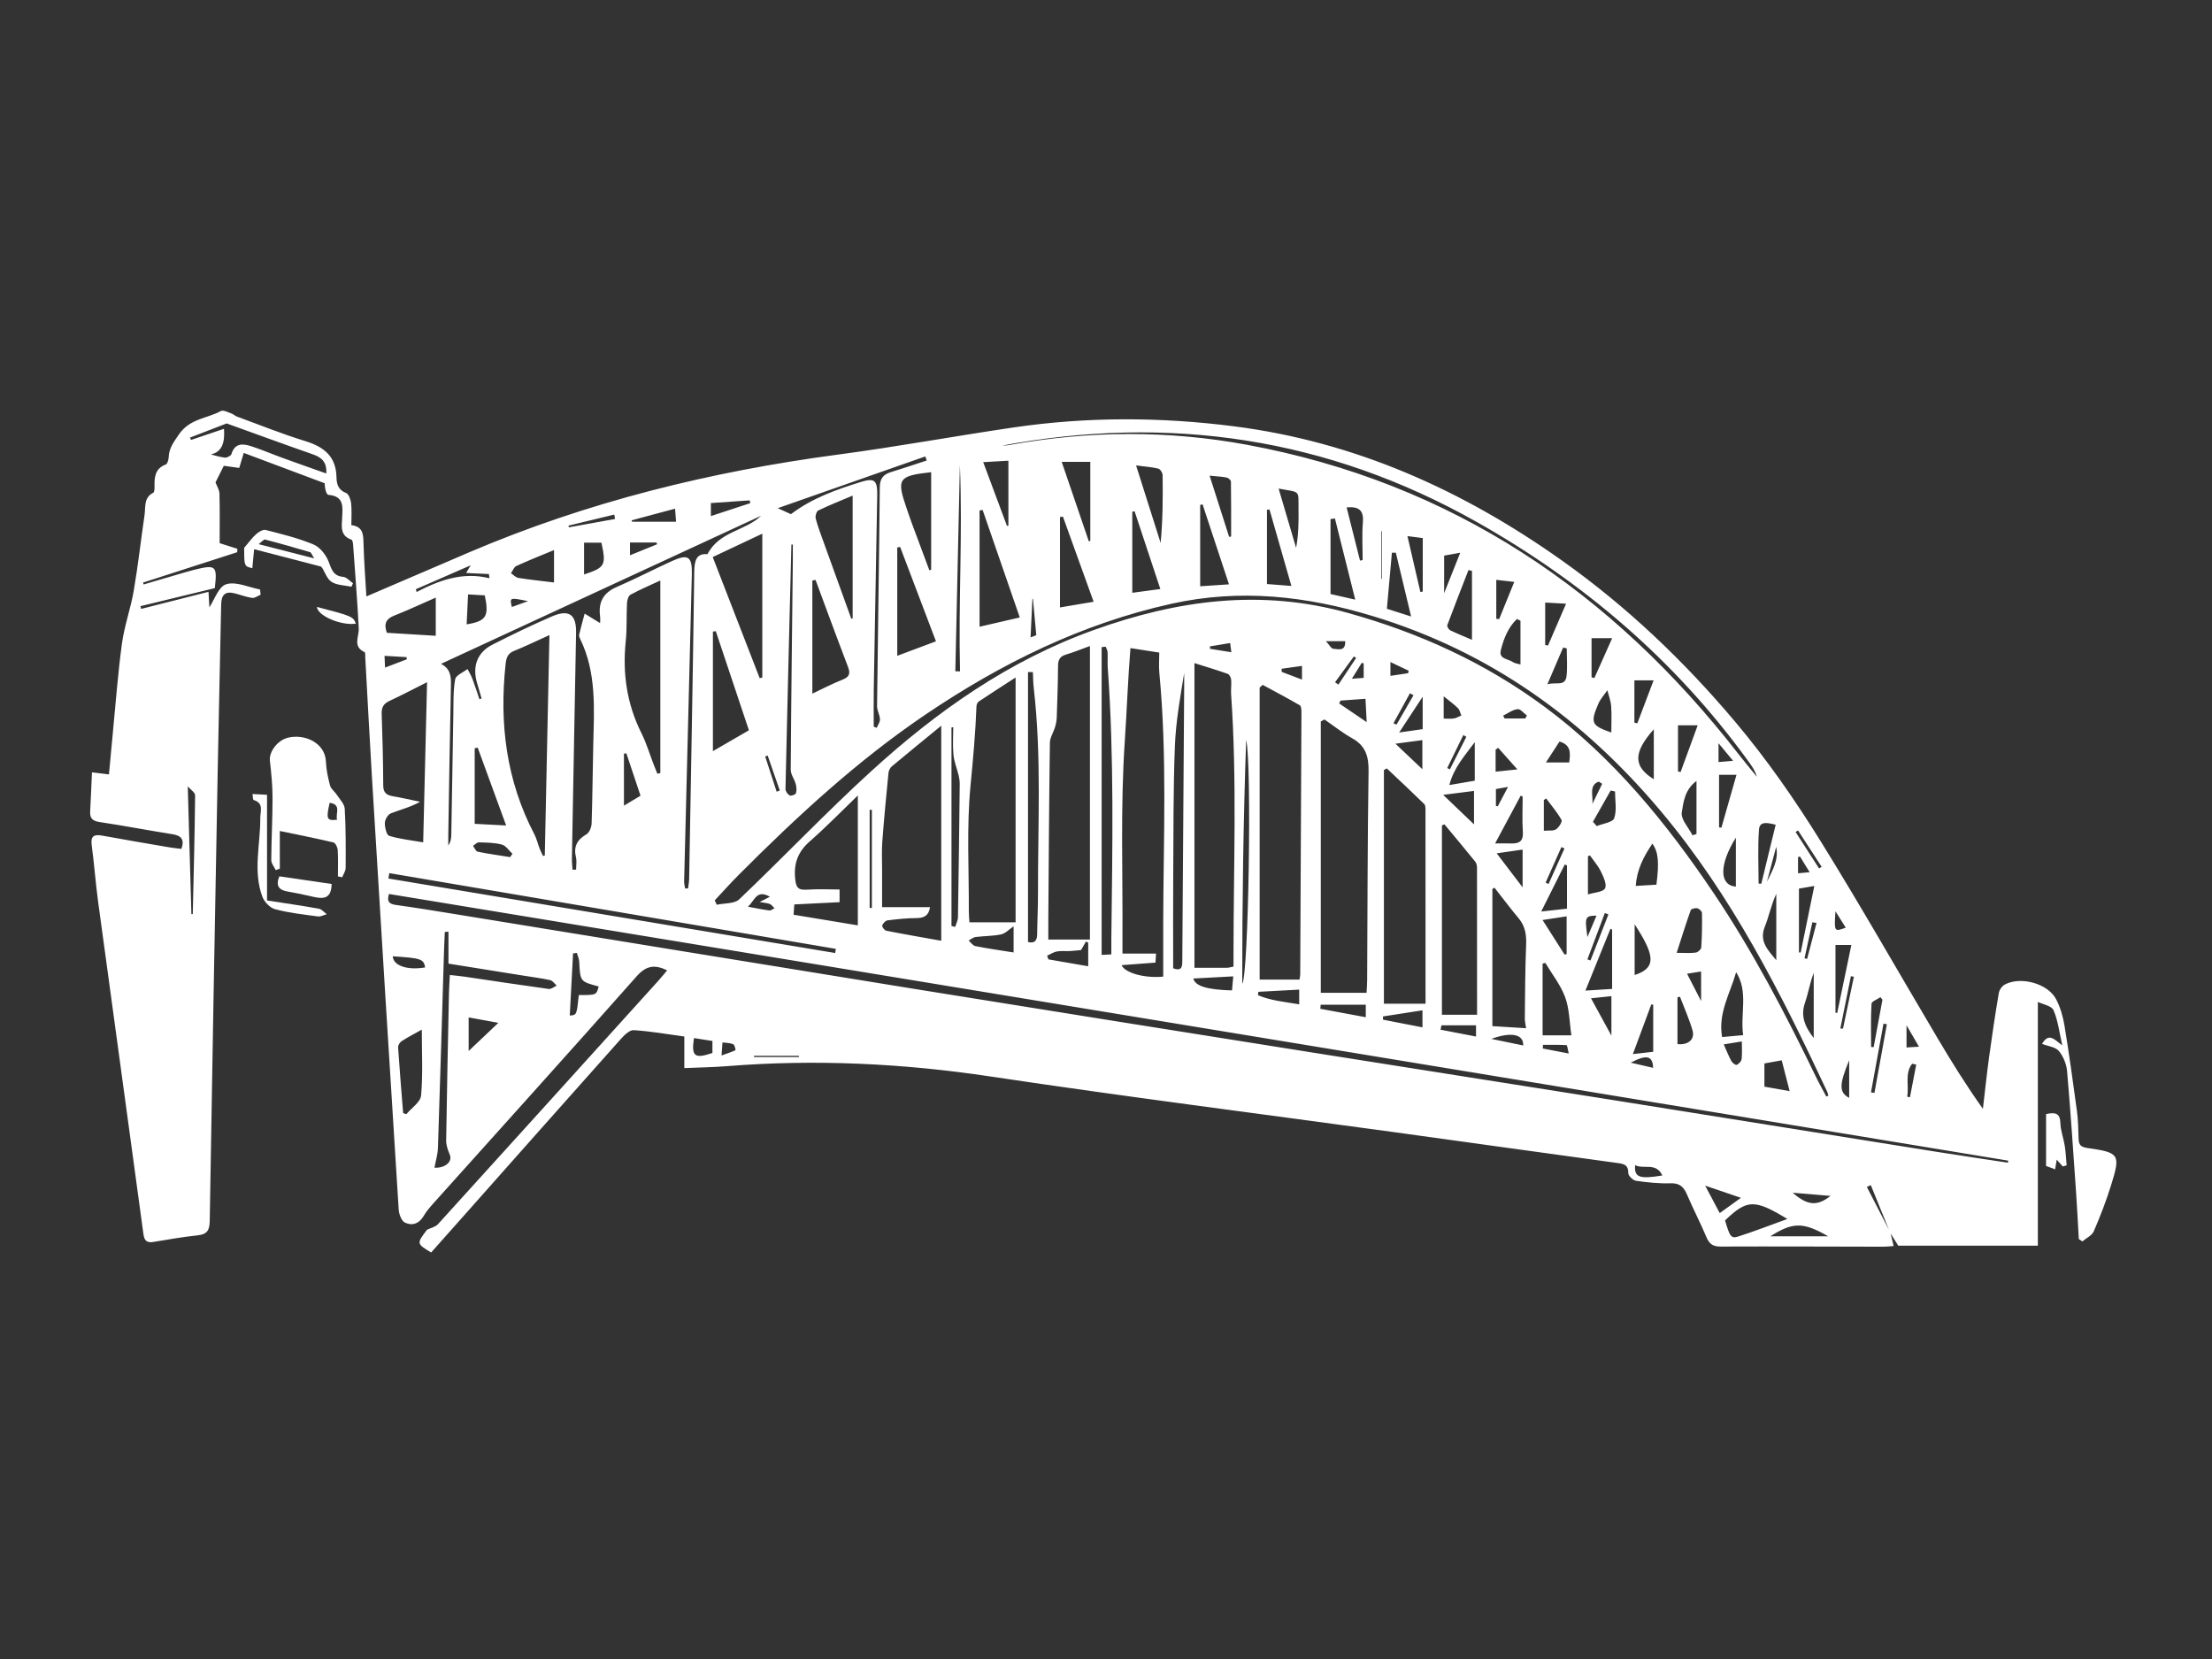 <?xml version="1.0" encoding="UTF-8" standalone="no"?>
<!-- Created with Inkscape (http://www.inkscape.org/) -->

<svg
   version="1.1"
   id="svg1"
   width="5333.333"
   height="4000"
   viewBox="0 0 5333.333 4000"
   sodipodi:docname="vecteezy_sydney-harbour-bridge-sydney-australia-illustration_51018412.eps"
   xmlns:inkscape="http://www.inkscape.org/namespaces/inkscape"
   xmlns:sodipodi="http://sodipodi.sourceforge.net/DTD/sodipodi-0.dtd"
   xmlns="http://www.w3.org/2000/svg"
   xmlns:svg="http://www.w3.org/2000/svg">
  <rect x="0" y="0" width="5333.333" height="4000" fill="#333333" stroke="none"/>
  <defs
     id="defs1" />
  <sodipodi:namedview
     id="namedview1"
     pagecolor="#ffffff"
     bordercolor="#000000"
     borderopacity="0.25"
     inkscape:showpageshadow="2"
     inkscape:pageopacity="0.0"
     inkscape:pagecheckerboard="0"
     inkscape:deskcolor="#d1d1d1">
    <inkscape:page
       x="0"
       y="0"
       inkscape:label="1"
       id="page1"
       width="5333.333"
       height="4000"
       margin="0"
       bleed="0" />
  </sodipodi:namedview>
  <g
     id="g1"
     inkscape:groupmode="layer"
     inkscape:label="1">
    <g
       id="group-R5">
      <path
         id="path3"
         d="m 36400.4,8997.1 c -434.2,66.3 -868.8,130 -1302.5,199.2 -1912.3,305.1 -3824.2,613.2 -5736.7,917.5 -1833.3,291.6 -3667.3,578.1 -5500.6,869.8 -2419.5,384.9 -4839.2,769.2 -7257.8,1160 -2778.5,448.9 -5555.9,904.8 -8333.89,1357 -366.4,59.7 -732.84,119.6 -1100.49,170.6 -133.19,18.5 -152.25,81.6 -116.31,197.6 9787.59,-1612 19570.59,-3223.2 29353.69,-4834.4 -1.8,-12.4 -3.6,-24.8 -5.4,-37.3 z m -2557.3,-439.3 c 23.9,11 47.8,22.1 71.7,33.1 110,-270.4 220,-540.7 330,-811.1 -133.9,259.3 -267.8,518.7 -401.7,778 z m -1344.5,-105.1 c 250.8,-21 449.2,-37.7 685.9,-57.5 -241.3,-190.7 -417,-176.8 -685.9,57.5 z m -405.2,-789.8 c 409.6,260.4 595.9,260 1049.4,0 -359.4,0 -691.6,0 -1049.4,0 z m -578.5,-2.8 c -133.5,-42.5 -154.7,-6.6 -242.4,290.8 399.6,383 532.5,388.7 1129.6,26.1 -310.7,-112.4 -595.9,-224 -887.2,-316.9 z m -338.8,423.6 c -84.9,159.9 -158.6,298.8 -263.9,497.2 239,-81.2 419.6,-142.6 648.5,-220.4 -155.8,-112.1 -262.7,-189 -384.6,-276.8 z M 29642.3,8953 c 156,-81.7 379.3,57.4 493.5,-187 -412.4,-69.6 -513.5,-35.4 -493.5,187 z m -15972.4,1959.3 c -0.9,7.6 -1.7,15.3 -2.5,22.9 271.5,0 543,0 814.5,0 0.8,-7.6 1.6,-15.3 2.4,-22.9 -271.5,0 -543,0 -814.4,0 z m -335.9,124.3 c -70.8,-32.8 -145.4,-57.2 -253.8,-95.7 8.1,110.7 11.8,161.8 17.4,237.3 73.5,-10.8 140.5,-9.2 195.9,-33.8 25.8,-11.4 44.3,-106.1 40.5,-107.8 z m -418.8,-50.2 c -323.5,-109.8 -384.9,-64 -334.6,270.1 112.1,-17.6 224.2,-35.2 334.6,-52.5 0,-89.1 0,-154.7 0,-217.6 z m -2422.3,1049.8 c -38.2,-363 -38.2,-363 -163.8,-371 20,376.9 39.8,751.5 59.6,1126 23,2.9 45.9,5.8 68.9,8.7 15,-53.3 40.5,-106 43.1,-159.8 17.5,-358.6 15.9,-358.7 352.7,-448 -41.7,-156.3 -41.7,-156.3 -360.5,-155.9 z m -544.91,110.5 c -507.96,69.7 -1014.79,147.6 -1522.07,222.3 -79.05,11.6 -158.84,18.2 -271.11,30.9 -6.2,-126.5 -13.55,-226.5 -15.63,-326.6 -18.51,-891 -38.04,-1781.9 -50.83,-2672.9 -1.23,-86 31.56,-176.5 65.46,-257.9 53.83,-129.1 -88.2,-247.1 -277.74,-235.6 21.76,119 59.09,238.1 63.12,358.2 40.39,1207.8 75.23,2415.7 111.96,3623.6 2.96,97.4 8.38,194.6 12.64,292 22.05,1.3 44.1,2.7 66.15,4.1 0,-187.1 0,-374.2 0,-578.6 471.23,-75.5 908.48,-145.6 1345.72,-215.7 166.57,-26.7 334.38,-47.7 498.89,-83.8 44.25,-9.7 78.55,-65 117.45,-99.3 -48.2,-21.5 -99.61,-66.8 -144.01,-60.7 z M 8496,11022.4 c 0,234.1 0,411.6 0,608.7 176.68,-32.3 336.5,-61.5 538.36,-98.3 -188.79,-179 -345.82,-327.8 -538.36,-510.4 z M 7119.89,12739 c 514.25,-32.9 561.05,-49.4 587.65,-201.6 -316.94,-55 -577.42,28.2 -587.65,201.6 z m 513.78,-2523.8 c -10.8,-120.1 -174.6,-226.5 -268.35,-339.1 -19.06,7.2 -38.1,14.4 -57.16,21.5 -31.48,396.9 -64.9,793.6 -91.18,1190.8 -2.44,36.8 31.23,91.3 64.21,112.4 117.01,74.9 240.99,138.9 365.4,208.7 0,-416.9 21.78,-808.1 -12.92,-1194.3 z m -514.32,5426 c -115.74,19.9 -171.41,66.8 -171.96,196.5 -1.82,431.8 -12.48,863.6 -27.94,1295.1 -4.21,117.7 32.87,185.7 140.29,235.4 212.67,98.3 419.99,208.2 682.47,339.9 -24.2,-997.2 -47.04,-1938.1 -70.46,-2903.3 -223.91,39.1 -426.01,59.3 -616.24,118 -48.1,14.9 -80.27,152.8 -78.79,233.4 1.12,60.5 54.81,152.6 107.74,173.6 172.03,68.3 354.47,110.4 531.36,210.5 -165.4,34.1 -330.1,72.4 -496.47,100.9 z m 251.01,2521.3 c 1.8,-12.9 3.59,-25.8 5.39,-38.8 -124.59,-47.6 -249.18,-95.3 -395.22,-151.2 -3.56,79.3 -6.04,134.8 -9.57,213.4 144.24,-8.4 271.83,-15.9 399.4,-23.4 z m -225.02,752.2 c 248,97.6 489.73,211.2 754.51,327 0,-249.9 0,-456.7 0,-692.3 -307.61,18.8 -598.51,36.6 -886.62,54.3 -56.92,160.7 -18.37,251.7 132.11,311 z m 1386.83,911.9 c -37.07,-62.6 -53.26,-89.9 -82,-138.4 146.34,-7 279.98,-13.3 413.61,-19.7 2.83,-25.2 5.64,-50.5 8.46,-75.7 -481.08,119.1 -906.35,-35 -1319.27,-249.5 -4.59,16.8 -9.19,33.6 -13.79,50.4 318.01,138.6 636.01,277.3 992.99,432.9 z m 1040.26,-649.3 c -97.48,-35.3 -194.97,-70.5 -293.43,-106.1 -41.17,174 -41.17,174 293.43,106.1 z M 9359,19813.8 c 218.06,100.3 441.66,188.4 684.5,289.7 0,-203 0,-379.3 0,-587.7 -235.38,29 -441.75,50.1 -646.24,82.9 -47.94,7.7 -89.48,55.2 -133.97,84.4 31.35,44.8 52.84,111 95.71,130.7 z m 1777.2,932.8 c 4.4,-26.5 8.8,-53.1 13.1,-79.6 -278.5,-50.5 -557.1,-101 -835.6,-151.5 -3,10.4 -5.9,20.7 -8.8,31 277.1,66.7 554.2,133.4 831.3,200.1 z m 284.4,-506.5 c 161.4,0 320.8,0 480.3,0 4.1,-10.3 8.2,-20.6 12.3,-30.9 -158.6,-64.6 -317.2,-129.1 -492.6,-200.6 0,83.2 0,151.7 0,231.5 z m 817.4,613.7 c 6.6,-89.2 11.5,-153.9 17.7,-237.1 -273.6,0 -536.5,0 -799.3,0 -1.3,8.9 -2.6,17.8 -3.9,26.7 255.3,68.4 510.6,136.8 785.5,210.4 z m 649,101.7 c 239.9,16.6 471.1,32.6 702.3,48.6 4.4,-16.6 8.9,-33.1 13.3,-49.7 -230.5,-75.7 -461,-151.5 -715.6,-235.1 0,100.8 0,158.9 0,236.2 z m -2298.8,-1294.7 c 0,192.5 0,380.1 0,576.3 119.2,0 217.5,0 314.9,0 89,-408.8 67,-450.3 -314.9,-576.3 z m -2128.67,-904.2 c 8.43,175.6 16.63,346.3 26.07,543 110.14,-6.4 207.41,-12 302.71,-17.5 80.58,-379.6 28.11,-467.5 -328.78,-525.5 z m 4365.97,1272.1 c -197.6,16.7 -236.9,-110.1 -239.6,-315.4 -24.8,-1857.2 -59.8,-3714.3 -92.8,-5571.5 -1,-57.3 -12.5,-114.4 -19.1,-171.6 -17.6,-0.9 -35.3,-1.8 -52.9,-2.7 -6.6,42.9 -20,86 -18.9,128.7 46.1,1856.7 94.5,3713.2 139.9,5569.9 7.8,319.6 -67.3,370.7 -354.8,240.5 -338,-152.9 -667.1,-325.9 -1007.5,-472.7 -242.5,-104.6 -333.9,-273.8 -301.9,-526.6 7.1,-56.1 1.1,-113.9 1.1,-127.9 -88.7,54.4 -184.4,113.1 -280.1,171.9 -33.8,-127.2 -69.5,-253.9 -99.7,-381.8 -5.5,-23.4 7,-54.2 18.6,-77.9 297,-608 252.8,-1257.8 237.3,-1904.7 -11.5,-479.4 -13.9,-959.1 -29.9,-1438.3 -2.3,-68.5 -40.4,-166.6 -93.1,-197.2 -170,-98.7 -237.9,-223.1 -191,-417.3 17.1,-70.7 2.7,-149 2.7,-223.9 -21.6,-0.7 -43.2,-1.5 -64.9,-2.3 -3.9,67.5 -12.4,135 -11.2,202.3 24.5,1364.1 49.7,2728.1 75.6,4092.1 6.3,332.6 -126.2,432.7 -437.9,298 -365.04,-157.7 -723.77,-331.3 -1078.42,-511.5 -274.02,-139.2 -367.5,-392.7 -279.82,-690.8 27.95,-95 55.49,-190.1 83.21,-285.2 -12.95,-4.3 -25.9,-8.5 -38.85,-12.8 -42.51,124 -82.31,249.1 -128.7,371.7 -22.96,60.7 -58.05,116.8 -87.66,175 -77.91,-61.1 -209.92,-112.3 -223.4,-185.3 -37.59,-203.7 -29.43,-416.5 -33.34,-625.8 -13.62,-729.3 -24.5,-1458.7 -37.11,-2188 -1.15,-66.1 -7.3,-132 -54.88,-199.1 0,58.7 -0.85,117.3 0.13,176 15.22,911.6 28.23,1823.3 48.39,2734.8 3.51,158.3 -11.46,295.5 -180.44,381.2 1944.79,899.7 3873.49,1792 5802.19,2684.2 -286.5,-277.8 -752.8,-275.7 -971.2,-696 z m 994.1,-2237 c -16,-3.2 -32,-6.4 -48,-9.6 -277.9,716.6 -555.8,1433.2 -851,2194.6 300.9,141.9 590.2,278.2 899,423.8 0,-885.9 0,-1747.3 0,-2608.8 z m 97.3,-1414.2 c 73.2,-211.3 146.5,-422.6 219.8,-633.8 -19.1,-6.9 -38.1,-13.9 -57.2,-20.8 -69.2,213 -138.5,426 -207.8,639.1 15.1,5.1 30.1,10.3 45.2,15.5 z m 2857.4,5423.4 c 8.6,-24.5 17.2,-49.1 25.8,-73.6 -215.9,-70.4 -430.7,-144.2 -648,-210.2 -141,-42.8 -201.4,-119.3 -202.9,-276.8 -12.4,-1322.4 -34.7,-2644.6 -49.6,-3967 -0.8,-78.4 49.2,-156.8 52.7,-236.2 2.2,-51.1 -37.4,-104 -58.3,-156.2 -18.2,7.2 -36.3,14.4 -54.5,21.6 0,225.6 -3.3,451.2 0.6,676.8 20.1,1173.7 43.1,2347.4 62.5,3521.1 4.3,265.9 -48.4,314.8 -293.4,238.4 -442.7,-138.1 -881.9,-289.6 -1270.7,-584.7 -53.4,24.3 -113.3,51.5 -239,108.7 924.1,324.1 1799.4,631.1 2674.8,938.1 z m 106.2,-2054.4 c -10.9,-3.1 -21.8,-6.2 -32.8,-9.3 -106.6,285.7 -213.6,571.3 -319.4,857.3 -32.7,88.3 -62.2,177.7 -93,266.7 -185.6,535.6 -150.9,588.3 445.2,653.7 0,-601 0,-1184.7 0,-1768.4 z m -614.6,-1560 c 0,667 0,1315.5 0,1964 17.4,3.2 34.9,6.4 52.3,9.5 214.7,-565.8 429.5,-1131.6 649.3,-1710.8 -247.4,-92.6 -477.3,-178.7 -701.6,-262.7 z m 1135.4,3459.2 c 51.5,-1252.4 -28.9,-2495.6 2.6,-3741.2 -28.3,0.6 -56.7,1.1 -85.1,1.6 27.5,1246.6 55,2493.1 82.5,3739.6 z m 356.8,-824.1 c 18.5,3 36.9,6 55.4,9 220.7,-638.6 441.4,-1277.1 673.7,-1948.9 -264.4,-60.9 -495.6,-114.2 -729.1,-168 0,719.8 0,1413.8 0,2107.9 z m 522.5,901.7 c 0,-404.5 0,-790.5 0,-1176.5 -8.4,-1.9 -16.9,-3.9 -25.4,-5.8 -139.4,373.9 -278.9,747.7 -431.3,1156.3 163.9,9.3 299.7,17.1 456.7,26 z m 8481.8,-1105.5 c 1938.7,-1092.2 3592.3,-2503.8 4905.4,-4306 70.5,-96.9 144.9,-191.1 181.9,-317.9 -113,139.2 -228.7,276.2 -338.7,417.7 -2288.9,2945.7 -5194.5,4913.6 -8902.4,5600.1 -1434.2,265.5 -2872,256.3 -4307.9,-2.8 -45.2,-8.2 -91.8,-8 -137.8,-11.6 3030.4,565 5901.9,140.1 8599.5,-1379.5 z M 31888,15038.9 c 11.8,156 159.3,120 302.1,85.5 -88,-361.7 -174.1,-715.9 -260.2,-1070.1 -16.5,1.1 -33,2.3 -49.4,3.4 0,327.2 -17.3,655.8 7.5,981.2 z m 143.6,-948 c 56,210.8 111.9,421.7 167.9,632.6 49.7,-237.7 -70.8,-434.3 -167.9,-632.6 z m 564.1,929.5 c 142.6,-219.8 285.1,-439.5 427.7,-659.3 -15.3,-10.1 -30.7,-20.1 -46,-30.2 -141.9,220.4 -283.7,440.9 -425.6,661.3 14.7,9.4 29.3,18.8 43.9,28.2 z m 0.1,-775.8 c 0,105.4 0,199.4 0,293.3 11.6,3.4 23.3,6.8 34.9,10.1 54.6,-88.4 109.2,-176.8 175.9,-285 -82.5,-7.2 -138.6,-12.1 -210.8,-18.4 z m 47.8,-1437.4 c -10.5,0.7 -20.9,1.5 -31.4,2.2 0,381.4 0,762.9 0,1156.7 79.7,13.7 156,26.8 278.6,48 -87.1,-425.6 -167.2,-816.3 -247.2,-1206.9 z m 236.6,-369.1 c 0,-379.2 0,-758.5 0,-1180.7 -167.7,215.5 -240.2,404.4 -157.8,642.2 60.4,174.5 88.3,360.3 157.8,538.5 z m -119.4,254.5 c -15.8,3.2 -31.7,6.3 -47.5,9.5 47.3,217.6 94.6,435.3 141.8,652.9 25.2,-3.5 50.5,-7.1 75.7,-10.7 -56.7,-217.2 -113.3,-434.4 -170,-651.7 z m -769,578.6 c 78.1,194.8 118,404.9 209.5,600.4 0,-400.9 0,-801.9 0,-1202.8 -151.8,181.6 -313.7,342.6 -209.5,602.4 z m -837.6,2988.9 c 0,103 0,196.1 0,341.2 100.6,-121.3 172.4,-208 264,-318.4 -106.2,-9.2 -177.3,-15.3 -264,-22.8 z m 314.3,-1370.1 c 0,-328.1 0,-607.6 0,-887.9 -300.2,23.7 -307.6,394.3 0,887.9 z m -261.8,180.8 c -14.2,1.8 -28.4,3.5 -42.6,5.3 0,312.3 0,624.6 0,953.1 104.8,0 194.5,0 315.7,0 -92.1,-323.3 -182.6,-640.8 -273.1,-958.4 z m -452,846.8 c 0,-356 0,-658.4 0,-960.7 -23.9,-8.3 -47.8,-16.6 -71.7,-24.9 -70.8,139.5 -215.1,290.8 -195,415.5 29.3,181 51.8,412.2 266.7,570.1 z m -288.2,161.5 c -15.6,3.7 -31.3,7.3 -47,11 0,274.6 0,549.2 0,836.3 125.2,0 234.9,0 357.1,0 -106.8,-291.8 -208.4,-569.5 -310.1,-847.3 z m -485.6,775.7 c 0,-332 0,-614.4 0,-906.3 -370.9,230.2 -378.8,479.4 0,906.3 z M 29682,16962 c -17.6,4.2 -35.2,8.4 -52.9,12.6 0,250.1 0,500.2 0,766.5 122.2,0 225.5,0 348.2,0 -100.1,-264.3 -197.7,-521.7 -295.3,-779.1 z m -471.3,-166.6 c -360.5,126.4 -383.1,172.7 -237.6,516.8 38.3,90.4 109.6,166.7 165.8,249.5 23.9,-94.9 61.6,-188.8 68.7,-285 11.5,-156.7 3.1,-314.9 3.1,-481.3 z m -307.4,987.2 c -17,4.6 -33.9,9.3 -50.9,14 0,234.1 0,468.3 0,709.1 116.6,0 227.2,0 373.6,0 -114.5,-256.7 -218.6,-489.9 -322.7,-723.1 z m -500.3,536.9 c 0,-166.1 14.5,-333.9 -3.7,-497.9 -22.2,-199.8 -188.9,-103.6 -347.9,-151.7 107.8,251.4 197,459.3 286.1,667.2 21.9,-5.9 43.7,-11.7 65.5,-17.6 z m -340.1,52.4 c -17,3.5 -34,7 -51,10.4 0,245 0,490 0,769.3 138.6,-7.6 248.9,-13.6 378.6,-20.7 -117.5,-272.4 -222.6,-515.7 -327.6,-759 z m -562.7,482.1 c 21.2,-10.7 42.5,-21.3 63.8,-32 0,-258.9 0,-517.7 0,-793.1 -47.9,14.8 -103.5,19.1 -142.9,46.6 -83.7,58.5 -254.9,50.3 -213,215.1 53.8,211.4 134.4,414.4 292.1,563.4 z m -322.8,-2.6 c -17.3,2 -34.7,4 -52,6 0,227.1 0,454.2 0,706.1 103.9,-11.9 206.4,-23.6 325.8,-37.3 -96,-236.6 -184.9,-455.7 -273.8,-674.8 z m -555.8,889.9 c 21.1,-5.3 42.2,-10.6 63.3,-15.9 0,-400.3 0,-800.5 0,-1248.6 -153.9,65.9 -277.1,114.1 -395.2,172.5 -27.4,13.6 -60.6,70.5 -52.3,93.1 124.2,334.4 255,666.4 384.2,998.9 z m -441.5,-419.6 c 0,259.3 0,462.3 0,680.9 100.7,18.1 189.8,34.2 291.9,52.5 -96.2,-241.7 -184.2,-462.8 -291.9,-733.4 z m -665.2,1034.5 c 113.8,-14.6 191.6,-24.6 277.4,-35.6 0,-331.3 0,-650.3 0,-969.4 -14.4,-2.6 -28.8,-5.2 -43.1,-7.8 -75.9,327.8 -151.7,655.7 -234.3,1012.8 z m 66.4,-1457.1 c -163.2,52.1 -291.1,92.8 -439.2,140 31.1,346.3 61.2,681.5 91.2,1016.7 23.8,-0.2 47.6,-0.4 71.4,-0.6 88.6,-370.5 177.2,-741 276.6,-1156.1 z m -538.9,683.3 c 0,287.3 0,574.7 0,862 3.7,0 7.5,0 11.3,0 0,-287.3 0,-574.6 0,-861.9 -3.8,-0.1 -7.6,-0.1 -11.3,-0.1 z m -473.8,-377.9 c -195.8,44.4 -331.9,75.2 -448.1,101.6 0,464.5 0,911.7 0,1358.9 26.6,3.7 53.1,7.5 79.7,11.2 118.8,-474.6 237.6,-949.3 368.4,-1471.7 z m 134.2,718.2 c -15.9,-3.5 -31.7,-6.9 -47.5,-10.3 -80.4,319 -160.9,638.1 -243.2,964.9 228.2,18.9 312.7,-57.6 294.9,-271.1 -18.9,-226.4 -4.2,-455.6 -4.2,-683.5 z m -1291.9,-469.6 c -167.9,12.9 -299.3,23.1 -442.4,34.1 0,463.9 0,904.6 0,1345.3 15.2,2.2 30.4,4.3 45.5,6.5 129.4,-451.7 258.7,-903.3 396.9,-1385.9 z m 129.5,1379.7 c 2.9,-227.5 0.5,-454.9 -43.9,-689.8 -102.7,348.2 -205.4,696.5 -317,1075.1 404.7,-77.3 356.1,-12.6 360.9,-385.3 z m -1612.1,619.3 c 127.9,-12.9 220.5,-16.5 310.4,-34.3 30.2,-6 75.9,-47.5 76.3,-73.3 5.2,-331.9 3.4,-663.9 3.4,-995.8 -11.9,-2 -23.9,-4 -35.9,-5.9 -114.6,359 -229.3,718.1 -354.2,1109.3 z m 351.3,-1970.3 c -197.2,-13.1 -349.5,-23.3 -522.2,-34.8 0,499.5 0,986.7 0,1473.9 14.5,3.8 28.9,7.7 43.4,11.5 156.4,-473.9 312.8,-947.8 478.8,-1450.6 z m -1684.1,2155.8 c 168.1,-22.1 288,-29.7 402.9,-58 34.4,-8.4 77.3,-74.2 77.9,-114.2 5.7,-408.4 3.5,-816.9 -35.5,-1232.7 -142.7,450.2 -285.5,900.5 -445.3,1404.9 z m 439.8,-2240.5 c -178.2,-24 -335.1,-45.1 -508.7,-68.5 0,508.2 0,989.1 0,1470 14,2.6 27.9,5.2 41.8,7.8 153.1,-462.1 306.2,-924.1 466.9,-1409.3 z m -1787.9,2304.7 c 197.5,0 350.3,0 518.2,0 0,-486.5 0,-959.4 0,-1432.2 -8.9,-2.4 -17.9,-4.8 -26.9,-7.3 -161.1,472.1 -322.2,944.1 -491.3,1439.5 z m 21.8,-992 c 181.8,-504.3 363.7,-1008.6 556.5,-1543.5 -248.7,-42.1 -431.6,-73.1 -609.6,-103.2 0,560.2 0,1099.2 0,1638.1 17.7,2.9 35.4,5.7 53.1,8.6 z m -586.5,-2190 c 11.9,247.8 22.6,472.7 33.4,697.5 3.4,0.2 6.8,0.4 10.1,0.6 18.8,-206.1 37.6,-412.2 59.9,-658.1 -6.8,-2.7 -45.3,-17.5 -103.4,-40 z M 14834.2,20821 c 197.6,95.4 402.3,176.1 623.1,269.5 0,-766.4 0,-1496.8 0,-2227.1 -8.2,-1.6 -16.5,-3.2 -24.8,-4.7 -165.9,459 -332.4,917.9 -497.6,1377.2 -52.4,145.7 -108.2,290.8 -147.7,440.1 -11.4,43 14.1,129.1 47,145 z m -49.1,-1259.3 c 54.2,-147 108,-294.2 162.7,-441 140.7,-377.8 279.5,-756.3 424.2,-1132.6 43.8,-114 33.9,-181.5 -93.5,-232 -191.4,-75.7 -374.6,-172.2 -551.9,-255.5 0,692.7 0,1372 0,2051.2 19.5,3.3 39,6.6 58.5,9.9 z m -360.1,-3698 c 14.7,-53.7 20.4,-117.5 4.2,-168.6 -8,-25.1 -87.6,-54.6 -112.2,-41 -37.3,20.6 -78.4,77.5 -77.5,118 32.8,1476.9 70.4,2953.7 107.3,4430.5 8.6,0.1 17.3,0.2 26,0.2 0,-105.1 1,-210.2 -0.2,-315.3 -13.9,-1255.4 -30,-2510.7 -37.9,-3766 -0.6,-85.5 66.3,-169.8 90.3,-257.8 z m -1500.9,594.6 c 0,736.8 0,1451.5 0,2166.3 17.3,2.9 34.7,5.9 52,8.8 198.8,-594.8 397.6,-1189.6 600.7,-1797.3 -235.4,-136.3 -442.1,-255.9 -652.7,-377.8 z m 1462.2,-2965.8 c 5.1,71.2 8.8,122.4 13.4,186.7 282.1,14 555.5,27.5 820.5,40.7 0,77.2 0,139.3 0,230 -195,0 -396.9,10.9 -597,-3.4 -164.2,-11.8 -193.9,51.9 -208.5,204.5 -26.6,278.8 54.2,486.3 266.3,672.2 301.3,263.9 580.9,552.6 870.2,831.2 0,-793.2 0,-1559.1 0,-2354.7 -378.4,62.7 -760.1,125.8 -1164.9,192.8 z m -428.6,193.6 c 32.5,-13.6 55.3,-50.3 82.5,-76.7 -31.9,-14 -65.6,-43.2 -95.2,-39.4 -117.4,14.9 -233.6,40.1 -386.6,68.2 126.6,111.9 154.4,319.4 399,180.4 -73.7,-37.7 -111.2,-56.8 -186.8,-95.5 89.2,-16.3 141.8,-18 187.1,-37 z M 11344,18452.9 c 23.6,227.6 10.8,458.7 22.7,687.9 2.8,53.4 24.2,132.4 62.3,153 175.3,94.8 359.6,173.1 541.9,257.9 0,-1178.9 0,-2335.3 0,-3491.7 -18.2,-3.5 -36.4,-6.9 -54.6,-10.4 -22.7,56.9 -45.8,113.7 -67.8,170.8 -72.9,188.7 -130.8,384.8 -220.8,564.9 -264.5,529 -344.4,1083.5 -283.7,1667.6 z m 11,-2034.2 c 83.4,-249.6 166.7,-499.2 256.6,-768.6 -108.2,-64.8 -198.6,-119 -300.3,-179.9 0,325.9 0,633.8 0,941.7 14.6,2.3 29.2,4.5 43.7,6.8 z m 3797.6,-3544.9 c -4.2,-25.1 -8.3,-50.1 -12.5,-75.2 -2699.7,450.1 -5399.34,900.2 -8098.99,1350.3 5.45,32.7 10.9,65.3 16.34,97.9 2698.39,-457.7 5396.75,-915.3 8095.15,-1373 z m -6472.76,1930.5 c 140.52,-4 285.31,-4.1 419.12,-40.3 73.32,-19.8 127.89,-108.9 190.92,-166.8 -13.81,-20.1 -27.61,-40.2 -41.42,-60.3 -196.71,31.4 -394.34,58.4 -589.28,98.5 -33.88,6.9 -56.4,69.2 -84.16,105.9 34.97,22.1 70.51,64 104.82,63 z m 485.17,3224.7 c 12.89,120.5 35.75,198.4 155.1,246.7 203.91,82.4 402.13,179 640.21,286.5 -28.64,-1361.7 -56.33,-2678.7 -84.03,-3995.6 -10.73,-2.9 -21.47,-5.7 -32.2,-8.5 -20.41,43.9 -43.34,86.8 -60.71,131.9 -33.88,88 -54.94,182.3 -98.2,265.1 C 9179.41,15924 9050,16954.4 9165.01,18029 Z m 10.59,-2918.5 c -217.91,11.4 -394.41,20.8 -570.02,30 0,469.2 0,919.1 0,1369.1 17.97,4.2 35.95,8.5 53.92,12.8 167.68,-458.7 335.35,-917.4 516.1,-1411.9 z m 6630.1,283.8 c 0,-593.2 0,-1186.3 0,-1779.5 -13.4,0.4 -26.8,0.8 -40.1,1.1 0,592.8 0,1185.6 0,1778.3 13.3,0 26.7,0.1 40.1,0.1 z m 185.4,-1764.8 c 0,220.4 -0.2,440.4 0.1,660.4 0.1,175.4 -9.5,351.5 3.4,526 31,417.4 71.4,834.3 112.6,1250.9 4.1,41.4 31,90.8 63.1,117.7 288.1,241 579.7,477.9 893.1,734.7 0,-1320.7 0,-2592.7 0,-3898.6 -354,63.4 -676,118.6 -996.3,182 -31.6,6.2 -80.3,69.5 -73.6,92.9 10.9,38.5 57.5,89.6 94.4,94.4 173.6,22.6 349,40.9 523.8,41.7 137.2,0.5 224.7,41.1 248.2,197.9 -281,0 -560.1,0 -868.8,0 z m 1294,2758.8 c 12.5,-125.7 64.2,-247.3 94.2,-371.8 12.4,-51.3 19.8,-105.3 19.2,-158.1 -8.9,-803.6 -18.5,-1607.2 -32,-2410.7 -1,-59.2 -32.8,-117.8 -50.2,-176.6 -22.5,5.8 -45,11.7 -67.4,17.5 0,1199.5 0,2399 0,3598.4 10.7,2.2 21.4,4.3 32.2,6.4 0,-168.5 -12.5,-338.2 4,-505.1 z m 1090,-3106.1 c 0,-151.7 0,-295.3 0,-473.6 -242.3,38.9 -468.6,70.6 -692.5,115.1 -45.9,9.1 -82.2,66 -123,100.9 42.3,22.2 82.8,58.2 127.2,63.9 153.6,19.8 311.3,15.9 461.8,47.8 77.1,16.3 142.2,89.3 226.5,145.9 z m -800.5,72.3 c -3.5,58.8 -11.6,129.4 -11.3,200.1 3.6,762.2 -42,1529.2 31.3,2284.7 46.2,477.2 89.5,952.7 107.4,1431.5 1.1,29.6 16.9,70.6 39.6,85.7 215.8,144.4 434.5,284.3 669.8,436.7 0,-1501 0,-2959.5 0,-4438.7 -289.8,0 -550.8,0 -836.8,0 z m 1242.6,530.9 c 0.6,-249.7 -12.4,-499.5 -14.8,-749.3 -1.2,-129.6 -62.7,-164.4 -166.1,-138 0,1636.7 0,3265.4 0,4894.1 29.4,-0.5 58.8,-1 88.2,-1.5 5.1,-96.8 4.9,-194.1 16,-290.2 143.1,-1235.9 73.8,-2476.3 76.7,-3715.1 z m 910.4,-899.9 c 0,-136.6 0,-273.1 0,-427.2 -251.1,43.5 -486.4,84.3 -721.6,125.1 -7.7,21.9 -15.5,43.9 -23.2,65.9 58.8,26.8 115.3,66.2 176.9,77.4 78.3,14.2 161,2.9 241.5,7.5 85.6,4.9 170.9,15.6 196.8,18.1 45.7,79.5 67.2,116.9 88.7,154.3 13.7,-7 27.2,-14.1 40.9,-21.1 z m -723.3,57.6 c 0,126 -0.8,245.5 0.1,365 8,1067.1 13.8,2134.3 28.6,3201.4 1.3,95.6 65.1,189.5 93.8,286.1 16.8,56.2 28.5,115.8 30.5,174.3 10.6,310.5 21.7,621.1 23.3,931.7 0.6,110.2 32.2,174.4 142.9,207.1 141.6,41.8 278.7,98.5 435.4,155.2 0,-1776.7 0,-3538.3 0,-5320.8 -270.4,0 -498.9,0 -754.6,0 z m 1142.7,-269.5 c -74.3,-4 -135.6,-7.3 -175.9,-9.5 0,1872.2 0,3726.1 0,5580 24.6,2.5 49.2,5 73.9,7.5 11.8,-33.1 32.2,-65.9 34,-99.6 4.9,-94.2 -3.7,-189.2 3.1,-283.1 116.9,-1629.3 84.5,-3260.4 65,-4891.4 -1.1,-93.9 -0.1,-187.9 -0.1,-303.9 z m 940.5,-402.8 c -335.9,-33.1 -692.7,65.6 -754.9,207.6 216.3,16.3 425.9,32.1 614.5,46.3 3.7,61.2 6.2,103.2 9.8,163.6 -182,0 -380.9,0 -608.2,0 0,104.3 -0.4,189.5 0.1,274.7 6.5,1194.3 -37.9,2391.9 42.2,3581.2 37.4,554.2 56.3,1113.5 102.3,1682.1 172.6,-26.9 330.8,-51.6 522.5,-81.4 0,-122.9 -10.2,-248.8 1.6,-372.6 142.7,-1492 74.5,-2987.1 70.2,-4481.3 -1,-342 -0.1,-684 -0.1,-1020.2 z m 380,5266.8 c -11.5,-1654.8 -23.4,-3309.6 -34.1,-4964.4 -0.7,-108.5 3.3,-213.2 -165.4,-151.4 0,553.6 -3,1106 0.8,1658.3 5.4,790.2 -0.2,1581.1 30.2,2370.4 17,442.8 97,883.2 168.5,1325.5 0,-79.4 0.5,-158.9 0,-238.4 z m 465.7,719.6 c 118.5,19.6 237,39.1 367.5,60.7 7,-53 12.5,-95.5 21.8,-166.5 -141.4,22.5 -263.5,42 -385.7,61.5 -1.2,14.7 -2.4,29.5 -3.6,44.3 z m 424,-5982 c -7.9,-88.6 -15.3,-172.3 -22.6,-254.7 -453.3,13.2 -664.8,76.8 -701.7,215.9 234.3,12.6 466.6,25 724.3,38.8 z m 4.6,177.5 c -52.8,-10.2 -85,-21.5 -117.3,-21.8 -195,-1.7 -390,-0.8 -590.8,-0.8 0,1837.7 0,3662.1 0,5524 224.6,-71.1 416.9,-128 605.3,-195.7 30.1,-10.9 56.9,-69.3 60.3,-108 7.6,-86.9 -7.1,-175.7 -1,-262.9 109.1,-1563.4 43.7,-3128.4 43.5,-4692.8 0,-79.1 0,-158.3 0,-242 z m 158.2,-313.3 c -0.3,1500.8 20,2962.4 71.1,4423.5 105.2,-425.9 43.2,-4273.7 -71.1,-4423.5 z m 715.2,5655.7 c -0.5,18.9 -1,37.7 -1.6,56.5 115.7,16.2 231.4,32.4 369.6,51.8 0,-98.5 0,-162.4 0,-248 -134.1,50.9 -251,95.3 -368,139.7 z m 317.3,-5760.1 c 0,-83.5 0,-166.4 0,-266.6 -264.3,44.5 -515.9,67 -747.9,165.4 2.6,20.4 5.3,40.8 7.9,61.2 243.4,13.2 486.8,26.3 740,40 z m -716.8,181.4 c 0,1769 0,3531.1 0,5293.3 18.2,16.7 36.4,33.4 54.6,50.1 225.6,-122.3 452.8,-241.6 674.3,-371 26.3,-15.4 28.9,-85.7 28.7,-130.4 -6.2,-1584.7 -14,-3169.4 -22.2,-4754 -0.2,-25.6 -7.6,-51.1 -13.4,-88 -245.2,0 -484.3,0 -722,0 z m 1333.2,5998 c -36.6,2.2 -69.4,69.1 -131.8,136.9 160.3,0 251.4,0 349.8,0 6.9,-194.2 -130.2,-142.1 -218,-136.9 z m 94.6,-649.8 c -20.4,14 -40.8,27.9 -61.2,41.9 114,156.3 228,312.7 342,469 13.4,-9.3 26.8,-18.6 40.3,-27.9 -107.1,-161 -214.1,-322 -321.1,-483 z m 490.7,-257.3 c 6.7,-130.9 12.6,-247.9 21.5,-423.1 -194,131.9 -346.4,235.5 -498.8,339.1 8,17.1 16,34.1 24.1,51.2 145.1,10.5 290.2,21 453.2,32.8 z m -32.7,379.1 c -60.9,-4.4 -124.8,-9 -213.8,-15.5 68.4,110 123.4,198.4 178.3,286.8 11.9,-2.6 23.7,-5.1 35.5,-7.7 0,-85 0,-170 0,-263.6 z m 37.9,-5925.1 c 0,-47.8 0,-117.3 0,-226.9 -282.5,52.5 -553.3,102.8 -824,153.2 2.1,24.6 4.1,49.2 6.2,73.7 267.6,0 535.2,0 817.8,0 z m -815.5,215.7 c 0,1650.4 0,3284.7 0,4919 22.2,12.2 44.3,24.4 66.5,36.5 168,-115.4 328.6,-243.7 505.6,-343 243.1,-136.4 298.2,-331.4 294.1,-598.9 -19.5,-1261.8 -18.7,-2523.9 -25.8,-3785.8 -0.4,-72.9 -6.4,-145.8 -10.2,-227.8 -298.4,0 -572.5,0 -830.2,0 z m 1582.7,5793.9 c -100,-14.9 -200,-29.8 -320.3,-47.8 0,91.9 0,150.5 0,250.2 123.9,-58.8 227.5,-108 331,-157.1 -3.5,-15.1 -7.1,-30.2 -10.7,-45.3 z m -209.8,-932.3 c -18.6,8.3 -37.1,16.6 -55.7,24.9 99.7,181.4 199.4,362.7 299.1,544.1 21.5,-12.1 43,-24.1 64.5,-36.1 -102.6,-177.6 -205.2,-355.3 -307.9,-532.9 z m 468.4,-280.4 c 0,-171.2 0,-326.3 0,-527.6 -162.5,153.9 -303.9,287.9 -488.1,462.3 191.9,25.7 329.2,44.1 488.1,65.3 z m -420.4,138 c 147.4,224.6 277,422 426.1,649.2 0,-216.3 0,-393.3 0,-588.3 -149.3,-21.3 -273.4,-39.1 -426.1,-60.9 z m 422.3,-5036.4 c 0,-72.4 0,-182.2 0,-308.8 -247.1,48.1 -480.9,93.5 -714.7,139 -0.5,19.5 -1,39 -1.5,58.6 235.5,36.5 471,73.1 716.2,111.2 z m -698.8,119.9 c 0,1425.4 0,2831.1 0,4236.7 17.7,9.5 35.3,19 53,28.4 226.7,-214.4 454.9,-427.4 678,-645.5 23.1,-22.5 22.6,-75.5 22.7,-114.3 1.1,-1165.9 0.9,-2331.7 0.9,-3505.3 -298.1,0 -530.6,0 -754.6,0 z m 1633.4,3857.5 c 0,-195.4 0,-373.6 0,-606.3 -189.8,181.5 -350.2,334.9 -559.3,534.9 216.7,27.7 381.2,48.7 559.3,71.4 z m -364.2,1313.6 c -56.7,-9.5 -116.3,-2.2 -185.6,-2.2 0,134.9 0,256.3 0,403.5 98.1,-79.9 183.2,-140.5 256.7,-212.9 33.1,-32.7 43.2,-88.8 63.8,-134.2 -44.9,-18.8 -88.2,-46.4 -134.9,-54.2 z m 377.7,-429.7 c 0,-226.1 0,-452.1 0,-698.6 -146.5,-25 -283.2,-48.4 -460.9,-78.8 81.2,318 285.6,537.9 460.9,777.4 z m -450.8,-492.6 c -16,7.9 -32,15.8 -48.1,23.6 97.2,199.3 194.4,398.5 291.6,597.8 18.3,-10.8 36.5,-21.5 54.7,-32.2 -99.4,-196.4 -198.8,-392.8 -298.2,-589.2 z m 473.8,-4641 c 0,-58.8 0,-119.3 0,-203.1 -222.5,43 -433,83.6 -643.5,124.2 5.8,26.3 11.5,52.6 17.3,78.9 204,0 407.9,0 626.2,0 z m -618.1,191.9 c 0,1152.9 0,2292.7 0,3432.5 15.3,6.2 30.6,12.4 45.9,18.7 187.1,-225.5 375.5,-449.8 559.5,-677.8 22.6,-27.9 30.2,-74.8 30.3,-113 1.6,-881.8 1.2,-1763.7 1.2,-2660.4 -225.5,0 -430.2,0 -636.9,0 z m 1510.3,5371.6 c -124.6,0 -249.2,0 -373.8,0 -9.3,16.8 -18.5,33.6 -27.8,50.4 87.1,42.4 171.3,106.9 262.4,118.5 50.9,6.6 113,-74.4 170.1,-116 -10.3,-17.6 -20.6,-35.3 -30.9,-52.9 z m -47.7,-2377.3 c 0,-224.9 0,-423.1 0,-684.8 -169.8,222.8 -309,405.3 -470.2,616.8 175,25.3 315,45.6 470.2,68 z m -34.7,977.5 c 11.8,-5.9 23.6,-11.8 35.5,-17.7 0,-212.8 -11.1,-426.4 3.5,-638.2 11.4,-165.4 -61.4,-214.7 -207.2,-210.6 -79.6,2.3 -159.3,0.4 -295.9,0.4 162.9,304.1 313.5,585.1 464.1,866.1 z m -229.5,158.9 c -77.6,-146.6 -131.9,-249.2 -186.1,-351.7 -11.2,2.7 -22.4,5.5 -33.7,8.2 0,93.9 0,187.8 0,304.4 51.9,9.2 112.8,20.1 219.8,39.1 z m -225.1,275.4 c 0,150.1 0,274.7 0,399.2 15.2,11.4 30.5,22.7 45.7,34 104.2,-116.8 208.5,-233.7 349,-391.2 -173.1,-18.4 -276.8,-29.5 -394.7,-42 z m 499.6,-4962.9 c -188.3,38.9 -361.9,74.8 -577.2,119.3 361.2,131.8 587.3,86.2 577.2,-119.3 z m 52.9,312.7 c -206.6,12.8 -405.7,25.1 -611.2,37.8 0,843.1 0,1664.5 0,2485.9 12.6,8.1 25.3,16.1 37.9,24.2 145.9,-185.7 287.5,-375 438.9,-556 120.1,-143.7 142.4,-301.7 134.9,-483.7 -18.3,-444.8 -18.4,-890.3 -23.7,-1335.6 -0.5,-48.1 12.6,-96.4 23.2,-172.6 z m 734.7,2028.1 c 0,-245.1 0,-464.6 0,-684.2 -12.3,-3 -24.6,-5.9 -37,-8.9 -126.7,198.7 -253.4,397.4 -399.4,626.4 159.7,24.4 293.2,44.8 436.4,66.7 z m -34.6,938.8 c 13.7,-4.7 27.4,-9.3 41.1,-14 0,-256.2 0,-512.3 0,-785.7 -141.8,-15.8 -271.9,-30.2 -467.2,-51.9 158.2,316 292.2,583.8 426.1,851.6 z m -4.4,291.8 c -96.2,-214.6 -192.3,-429.1 -288.5,-643.7 -17.9,7.9 -35.8,15.8 -53.7,23.6 95.5,214.9 190.9,429.8 286.4,644.6 18.6,-8.1 37.2,-16.3 55.8,-24.5 z m -336.4,1558.9 c 90,138.6 167.5,258.1 246.3,379.5 207.9,-59.8 200.4,-205.8 175.6,-379.5 -131.9,0 -259.4,0 -421.9,0 z m 5.5,-653 c 95,-128.3 199.9,-251 277.5,-389 17.4,-30.8 -47.6,-135.3 -98.9,-169.6 -48.8,-32.6 -129.3,-17.8 -221.8,-26.3 0,201.1 0,379.5 0,557.9 14.4,9 28.8,18 43.2,27 z m 408.1,-4623.1 c -181.4,35 -325.7,62.9 -470,90.7 1.1,22.2 2.1,44.3 3.2,66.5 142.4,0 285,3.5 426.9,-5.7 13.6,-0.9 22.1,-80.8 39.9,-151.5 z m -473.8,329.6 c 0,439.3 0,870.2 0,1301.2 16.7,3.8 33.4,7.6 50.1,11.4 123,-206.8 278.4,-401.8 359.6,-623.9 77.2,-211 76.7,-450.4 112,-688.7 -193.8,0 -352.5,0 -521.7,0 z m 982.2,3793.1 c -23.2,26.1 -46.3,52.2 -69.5,78.3 106.9,188.8 213.9,377.5 320.8,566.3 26.5,-5.6 52.9,-11.2 79.4,-16.8 0,-163.5 35.7,-339.3 -14.8,-485.2 -26,-75 -205.7,-96.8 -315.9,-142.6 z m -4.7,-1622.9 c -56,-132 -103.5,-243.9 -164.6,-388 -51.1,365.8 -43.7,383.7 164.6,388 z m 215.6,22.3 c -108.4,-278.7 -216.7,-557.3 -325,-836 -18.6,7 -37.1,14.1 -55.7,21.2 105.4,279.8 210.8,559.6 316.2,839.5 21.5,-8.2 43,-16.5 64.5,-24.7 z m -135.6,775.7 c 46.4,-95.8 111.4,-234.2 74.4,-304.2 -35.8,-67.8 -191.3,-72.3 -309.7,-109.4 0,257.7 0,475.3 0,692.9 11.9,4.6 23.9,9.3 35.9,13.9 67.8,-97.1 148.5,-187.9 199.4,-293.2 z m -38.8,1631.3 c 20.4,-13.3 40.7,-26.7 61.1,-40.1 -59.2,-121.6 -118.3,-243.2 -177.5,-364.8 19.2,144.5 -70.8,338.4 116.4,404.9 z m 228.8,-3889.2 c 0,-229.9 0,-442.2 0,-715.9 -138.5,253.5 -247.8,453.6 -369.9,677 139.8,14.7 243.8,25.6 369.9,38.9 z m -471.2,100.4 c 163.2,403.4 308.4,762.3 453.7,1121.2 10,-5 20.1,-10 30.2,-15 0,-354.2 0,-708.4 0,-1075.7 -150,-9.5 -280.6,-17.7 -483.9,-30.5 z m 912.6,1898 c 20.5,302.3 144.4,533.1 301.1,766.6 109,-152.6 125.3,-339.2 73.2,-744.3 -124.6,-7.4 -236.3,-14.1 -374.3,-22.3 z m -20.2,-1615.4 c 0,299.3 0,593.3 0,919.6 362.5,-557.2 404.3,-788.5 0,-919.6 z m 335.1,-1682.5 c -136.1,31.4 -250.6,57.8 -406.4,93.8 289.7,152.4 397.6,126.1 406.4,-93.8 z m -367.6,249 c 117.9,317.8 225.9,608.7 334,899.7 11.7,-1 23.4,-2 35.1,-3 0,-279 0,-558 0,-854.5 -117.4,-13.4 -227.5,-26 -369.1,-42.2 z m 1141,1840.3 c -97,-13.4 -197.2,-4.5 -346.9,-4.5 88.7,274.6 166.8,526 255,773.7 8.6,24.2 82.8,42.5 119.8,34 34.1,-7.8 83.8,-54.8 84.3,-85.3 3.5,-208.3 0.4,-417 -12.9,-624.8 -2.2,-34.5 -61.1,-87.9 -99.3,-93.1 z M 30410,11147.1 c 0,282.1 0,565.1 0,848 15.1,3.9 30.1,7.7 45.1,11.5 77,-202.3 166.3,-401.1 227.2,-608.2 48.4,-164.5 -76.6,-273.1 -272.3,-251.3 z m 174,1275.4 c 88.1,14.4 162,26.4 254.5,41.5 0,-168.3 0,-319.3 0,-536.3 -98.2,190.9 -170.5,331.5 -254.5,494.8 z m 988.7,-1548.2 c -4.8,-39.5 -50.8,-86.1 -89.7,-103.9 -18.6,-8.4 -77.4,35.9 -95.6,68.7 -47.9,86.5 -83.6,179.8 -138.6,302.8 122.7,20.1 218.7,35.8 328.1,53.7 0,-115.2 8.3,-219.5 -4.2,-321.3 z m 28,435.4 c -136.7,-12.5 -248,-22.6 -381.5,-34.7 -77.6,432.5 145.3,789.5 254.5,1175.9 226.6,-358.2 71.4,-751.7 127,-1141.2 z m 842.9,-1015.2 c -167.8,29.8 -309.2,54.8 -457.5,81.1 0,146.6 0,278.3 0,420.9 105.3,19 202.1,36.5 313.8,56.7 48,-186.6 92.1,-358 143.7,-558.7 z m 702.1,-81.7 c -12.4,-5.6 -24.8,-11.2 -37.2,-16.8 -61.3,116.1 -126.3,230.4 -183.5,348.5 -555.9,1149.6 -1146.3,2281.5 -1859.8,3341.4 -855.8,1271.3 -1817.9,2453.7 -3061.7,3374.5 -1075.1,795.9 -2265.5,1340 -3557.5,1700.7 -1588,443.4 -3102.7,237.2 -4620.9,-308.7 -1537.9,-553 -2837.1,-1469.3 -4026.2,-2553.1 -822.6,-749.8 -1590.7,-1559.4 -2397.4,-2327.3 -87.6,-83.5 -269.5,-68 -407.7,-98.5 -12.3,26.4 -24.6,52.7 -36.9,79 143.9,153.5 283.9,311 432.4,459.9 1055.4,1058.1 2149.5,2071.3 3392.1,2911.3 1370.2,926.1 2833.4,1646.9 4457.7,2006.9 1238.2,274.4 2444.2,141.7 3652.8,-226 2111.4,-642.4 3810.2,-1859.7 5217.8,-3536.4 1286.5,-1532.4 2175.9,-3293.3 3015.8,-5086.8 10,-21.4 13.6,-45.7 20.2,-68.6 z m 128.6,3342 c 81,-128.9 133,-211.6 186.4,-296.7 -210.3,-77.7 -211.2,-76.5 -186.4,296.7 z m 31.5,-1843.2 c -10.5,1.7 -21,3.5 -31.4,5.3 0,403.9 0,807.7 0,1227 101.1,0 184.5,0 287.8,0 -87.6,-421 -172,-826.7 -256.4,-1232.3 z m 216.8,-857.5 c 0,-255.1 0,-460.3 0,-681.9 -183.6,100.4 -185.5,233.1 0,681.9 z m -111.8,575 c -16.2,0 -32.3,0 -48.4,0 63.8,316.4 127.6,632.9 191.4,949.3 18,-3.5 36.1,-7.1 54.1,-10.6 -65.7,-312.9 -131.4,-625.8 -197.1,-938.7 z m 733.9,89 c 20.5,-3.6 40.9,-7.2 61.4,-10.7 -75.2,-415.2 -150.5,-830.3 -225.7,-1245.4 -20.7,3.6 -41.4,7.1 -62.2,10.7 75.5,415.1 151,830.2 226.5,1245.4 z m -216.9,361.1 c 2.5,42.7 105.3,79.5 161.8,119 12.1,-15.5 24.2,-31.1 36.3,-46.6 -53.1,-286.6 -106.2,-573.2 -159.3,-859.8 -15.4,1.2 -30.9,2.4 -46.4,3.6 0,261.4 -7.6,523.3 7.6,783.8 z m 735.8,-1087.9 c 24.9,-5.1 49.7,-10.2 74.6,-15.3 -37.9,-197.5 -75.9,-395 -113.8,-592.5 -16.7,3.4 -33.3,6.9 -50,10.3 36.5,197.8 -48.4,420.7 89.2,597.5 z m -101.1,696.9 c 90.6,-155.8 150.8,-259.3 225.6,-387.8 -92.6,-5.8 -154.6,-9.6 -225.6,-14.1 0,133.7 0,236.1 0,401.9 z M 5915.14,21491.5 c -272.21,96.8 -535.31,188.9 -797.22,284.2 -183.33,66.7 -362.96,144.2 -548.11,205.1 -154.04,50.7 -307.68,77.5 -374.8,-137.7 -9.95,-31.9 -79.42,-67.6 -117.69,-63.8 -92.6,9 -183.04,40.2 -254.8,57.7 214.26,46.4 255.15,234.1 237.8,464.5 -200.17,-67.6 -398.76,-134.7 -597.35,-201.8 -6.09,14.3 -12.18,28.7 -18.28,43 224.26,86.5 448.53,172.9 664.8,256.3 520.26,-187.4 1041.79,-379.1 1566.44,-561.9 158.23,-55.2 251.96,-140.9 239.21,-345.6 z M 3537.12,15656 c -7.28,-717.5 -26.23,-1434.8 -42.31,-2152.1 -8.36,-0.1 -16.72,-0.2 -25.07,-0.3 -21.47,756.3 -42.95,1512.5 -65.77,2315.9 49.53,-58.2 133.68,-111.3 133.15,-163.5 z M 37839.2,9264 c -108.6,15.5 -154.7,53 -157.6,161.5 -4.6,168.7 -7.3,338.6 -29.6,505.5 -69.5,518.6 -141.6,1036.9 -226.4,1553.1 -26.9,163.6 -75.5,331.3 -151.8,477.4 -148.7,284.7 -640.3,419.5 -928.8,265.9 -50.9,-27 -100.1,-97.5 -109.8,-154.8 -64.6,-382 -122,-765.4 -174.5,-1149.4 -43.1,-315.8 -76.3,-632.9 -113.8,-949.4 -302,423.7 -564.6,847.3 -818.9,1275.9 -705.5,1189.5 -1388.7,2392.8 -2117.7,3567.7 -468.4,754.7 -975.5,1486.2 -1551,2169.5 -931.9,1106.5 -1968.3,2094.4 -3149.7,2931.5 -1791.1,1269.2 -3737.3,2146.3 -5934.5,2427.8 -1335.8,171.1 -2667.4,175.4 -3998.1,-19.6 -1062,-155.7 -2118.5,-350.8 -3182.2,-492 -2307.5,-306.3 -4547.5,-856.8 -6692,-1773.1 -612.07,-261.5 -1223.26,-525 -1860.97,-798.9 -18.64,326.3 -43.19,640.4 -51.79,955 -4.39,160.7 -2.21,309.7 -220.87,338 0,142.3 10.22,271.5 -4.16,397.9 -7.59,66.7 -43.51,167 -91.92,185.3 -142.98,54.1 -170.95,163.1 -173.22,284.6 -7.09,379.5 -228.04,551.5 -566.89,655.8 -418.49,128.7 -825.96,293.4 -1237.61,444.2 -36,13.1 -65.61,44.3 -101.75,56.4 -62.3,21.1 -145.81,67.5 -188.32,44.4 -253.06,-137.8 -565.63,-135.8 -763.71,-427.2 -93.25,-137.2 -176.2,-242.6 -183.18,-407.2 -2.01,-47.4 -22.56,-123.6 -53.88,-135.4 -194.14,-73.1 -206.52,-228 -203.19,-397.2 0.77,-39.2 -0.73,-103.1 -22.25,-114 -177.49,-89.8 -137.45,-261.2 -158.78,-406.4 -67.18,-456.9 -117.77,-916.5 -195.9,-1371.5 -55.13,-321 -169.24,-632.7 -213.21,-954.5 -73.97,-541.5 -113.53,-1087.7 -166.73,-1631.9 -24.01,-245.7 -46,-491.5 -69.42,-742.7 -104.39,12.9 -183.05,22.6 -307.8,38 -11.05,-243.7 -19.78,-476 -32.86,-708.1 -7.01,-124.4 41.66,-174 170.35,-193.2 440.5,-65.6 878.04,-150.9 1318.09,-220 162.53,-25.5 226.36,-94.4 165.49,-266.8 -71.95,9.1 -144.21,15.5 -215.48,27.7 -405.82,69.5 -811.89,137.8 -1216.82,212.2 -149.6,27.6 -216.32,-3.7 -193.51,-174 45.67,-341 70.09,-684.9 116.35,-1025.8 272.25,-2006.5 549.21,-4012.4 820.66,-6019.1 16.31,-120.6 59.1,-166.7 180.38,-146.7 266.32,43.8 532.53,91.7 800.69,119.6 169.92,17.8 218.53,87.1 221.27,257.3 44.03,2735 94.55,5470 145.41,8204.9 18.46,992.3 42.3,1984.6 62.21,2976.9 3.61,180.1 76.19,242.2 248.46,198.9 104.66,-26.3 206.75,-67.5 312.72,-81.8 47.78,-6.4 102.22,36.5 153.63,57 -3.23,31.8 -6.45,63.5 -9.68,95.3 -206.76,39.3 -435.37,149.9 -613.33,95.3 -140.28,-43.1 -218.18,-289.5 -305.61,-418.7 -2.56,44.9 -8.05,141.2 -16.01,280.9 -423.31,-107.2 -822.41,-208.2 -1221.51,-309.3 -3.89,16.6 -7.79,33.2 -11.68,49.7 446.54,108.3 893.08,216.7 1347.81,327 45.67,410.6 23.22,431.4 -385.83,329 -58.83,-14.7 -117.12,-31.7 -175.34,-48.7 -243.09,-71.1 -486.07,-142.6 -729.08,-214 -3.72,11.4 -7.44,22.9 -11.16,34.3 569.32,183.5 1138.65,367 1707.97,550.6 0.35,20.7 0.7,41.5 1.04,62.2 -115.17,36.5 -230.33,72.9 -320.14,101.4 0,307.6 4.69,603.4 -3.48,898.9 -1.92,69.5 -47.3,137.7 -71.5,203.3 39.47,78.9 91.24,182.5 150.34,300.7 78.82,-10.9 175.48,-24.3 279.61,-38.8 29.47,97.8 55.76,185 82.03,272.1 497.47,-186.5 982.5,-368.3 1467.54,-550.1 0.03,-93.4 29.85,-207.4 68.55,-210.5 284.43,-22.8 257.04,-217.8 248.12,-408.7 -7.5,-160.3 -42.68,-331.4 168.62,-403.7 18.27,-6.2 27.2,-58.3 29.47,-90 36.4,-505.1 76.74,-1010 102.55,-1515.7 7.85,-154 -116.54,-330.7 106.13,-432.8 15.55,-7.1 10.02,-63.3 11.89,-96.8 41.05,-734.9 78.43,-1470.1 123.13,-2204.9 158.3,-2601.7 318.16,-5203.3 483.02,-7804.6 5.3,-83.6 51.05,-206.2 113.48,-235.8 129.64,-61.7 257.33,-21.3 340.22,122.6 53.27,92.5 127.87,174 199.81,254.3 1221.69,1362.4 2448.93,2720 3661.93,4090.1 172.1,194.4 328,215.3 551.1,106.4 -53.6,-63.6 -103.2,-126.3 -156.7,-185.5 -1331.5,-1473 -2662.75,-2946.2 -3997.76,-4416 -46.65,-51.3 -131.41,-68.1 -198.41,-101 -191.07,-249.3 -190.26,-253.7 74.58,-412.2 188.6,212.1 380.6,427.8 572.22,643.7 954.75,1076 1908.47,2153 2866.17,3226.3 62.6,70.2 158.6,164.8 233.6,160.2 299.7,-18.5 597.3,-71.8 917.6,-115.2 0,-200.8 0,-378.8 0,-572.5 275.2,12.1 524.5,15.2 772.4,35.1 1602.7,128.6 3192.7,51 4785,-188 2429.9,-364.8 4868.2,-673.2 7302.7,-1007.3 1357.7,-186.3 2714.7,-377.5 4072.6,-562.5 118.1,-16.1 182.3,-44.4 180.3,-182.9 -0.6,-47 84.4,-129.1 138.7,-136.9 206.7,-29.9 417.3,-52.8 625.3,-45.7 166,5.6 240.2,-64 299.7,-203.7 111.1,-260.6 243.1,-512.4 352.9,-773.5 51.9,-123.4 117.9,-170.4 255.7,-169.8 986.1,4.1 1972.3,-1.1 2958.5,-2.5 58.1,0 116.2,7.7 179,12.1 -20,84.3 -37.1,156.1 -53.9,227 45.4,-73.1 90.9,-146.1 137,-220.2 849.3,0 1703.4,0 2531.3,0 0,1473.8 0,2929.2 0,4418.7 92.2,-45.1 248.8,-70.1 283.4,-148.8 81,-184 103.4,-393.8 160,-638.4 -139.5,95.9 -238.3,244.3 -367.7,26.5 111.8,-43.8 245.3,-56.4 305.7,-129.5 81,-97.9 137.8,-239.8 148.9,-367.7 63.8,-733 112.1,-1467.5 163.3,-2201.6 19.5,-279.5 32.8,-559.5 49,-839.3 21.3,-14.4 42.6,-28.7 63.9,-43.1 70.9,60.2 173.8,106.6 207.1,183.1 118.1,271.9 224.9,550.1 313.2,833 176.1,564 154.4,594.5 -430.4,677.9"
         style="fill:#ffffff;fill-opacity:1;fill-rule:nonzero;stroke:none"
         transform="matrix(0.133,0,0,-0.133,0,4000)" />
      <path
         id="path4"
         d="m 6111.31,15214.6 c -188.94,-21.1 -202.4,10.4 -135.24,306.8 223.9,-30.6 99.1,-201.4 135.24,-306.8 z m -7.32,454.9 c -36.94,56.9 -103.56,102.6 -119.88,163.3 -38.18,141.9 -70.07,289.3 -75.77,435.5 -13.21,338.7 -382.54,508.6 -689.59,433.2 -191.73,-47.2 -343.87,-259.4 -326.24,-414.3 25.39,-223.2 47.78,-448.3 48.15,-672.6 0.63,-377.3 -20.95,-754.7 -23.07,-1132.1 -0.34,-60 52.14,-120.3 80.19,-180.5 24.91,8.2 49.82,16.4 74.73,24.6 0,218.8 0,437.5 0,684.1 344.43,-71.8 659.79,-133.5 972.05,-208.1 35.94,-8.6 74.65,-88.1 77.66,-136.9 9.81,-158.9 3.68,-318.8 3.68,-478.3 25.93,-5.4 51.87,-10.7 77.8,-16 21.86,56.7 62.26,113.3 62.53,170.1 1.71,357.2 4.07,715 -16.54,1071.4 -5.11,88.2 -91.65,173.2 -145.7,256.6"
         style="fill:#ffffff;fill-opacity:1;fill-rule:nonzero;stroke:none"
         transform="matrix(0.133,0,0,-0.133,0,4000)" />
      <path
         id="path5"
         d="m 4688.71,20210.6 c 53.28,39.2 92.56,89.5 117.25,83.1 273.6,-70.4 545.21,-148.8 816.28,-228.6 18.15,-5.4 27.62,-40.2 73.94,-112.7 -357.51,91.6 -661.02,169.4 -1007.47,258.2 z m 1311.74,-676.5 c 95.42,-70 244.29,-67.1 369.84,-96 9.89,21.1 19.78,42.2 29.67,63.3 -59.17,40.5 -115.65,110.3 -178.01,116 -178.82,16.3 -209.14,130.3 -263.07,272.6 -47.09,124.3 -157.14,265 -274.65,314.3 -277.65,116.3 -574.89,187.9 -867.85,263.5 -48.54,12.5 -125.65,-34.8 -171.57,-75 -71.15,-62.2 -126.82,-142.2 -218.24,-248.6 0.34,-333.4 0.34,-333.4 148,-369.8 11.06,119.3 21.95,236.7 31.97,344.8 420.3,-109.1 816.69,-211.9 1213.08,-314.8 61.52,-62.8 92.56,-205.6 180.83,-270.3"
         style="fill:#ffffff;fill-opacity:1;fill-rule:nonzero;stroke:none"
         transform="matrix(0.133,0,0,-0.133,0,4000)" />
      <path
         id="path6"
         d="m 4841.14,13751.3 c 0,651.1 0,1286.4 0,1915.5 -86.77,4.7 -168.09,9.1 -263.43,14.2 6.88,-39.6 4.77,-103.9 20.97,-108.9 189.11,-58.3 118.98,-204.6 119.71,-328.2 2.81,-475.4 -134.45,-956.5 37.16,-1423.4 34.69,-94.4 139.08,-203.9 231.94,-228.4 252.99,-66.8 516.54,-95.5 777.07,-130.5 50.33,-6.8 105.97,26 159.16,40.5 -47.33,34.3 -90.8,90 -142.63,99.4 -298.39,53.9 -598.76,96.8 -939.95,149.8"
         style="fill:#ffffff;fill-opacity:1;fill-rule:nonzero;stroke:none"
         transform="matrix(0.133,0,0,-0.133,0,4000)" />
      <path
         id="path7"
         d="m 37351.6,9716 c -5.2,174.3 -84.4,201.5 -259.6,162.4 0,-307.6 0,-617.5 0,-940.2 39.6,-14.7 96.9,-36.1 164.2,-61.2 11.6,70.4 21.2,128.8 28.8,175.2 33.1,-36.9 71.6,-79.9 110.2,-123 23.1,6.8 46.3,13.5 69.4,20.3 -10.7,117.8 -15.3,236.7 -33.7,353.3 -21.9,138.7 -75.2,274.9 -79.3,413.2"
         style="fill:#ffffff;fill-opacity:1;fill-rule:nonzero;stroke:none"
         transform="matrix(0.133,0,0,-0.133,0,4000)" />
      <path
         id="path8"
         d="m 5219.04,13912 c 132.64,-22.2 264.43,-50.3 395.59,-80.1 194.28,-44.3 391.35,-99.9 397.59,218.2 -303.42,44.3 -622.45,90.9 -948.24,138.4 -73.71,-177.2 -2.27,-250.2 155.06,-276.5"
         style="fill:#ffffff;fill-opacity:1;fill-rule:nonzero;stroke:none"
         transform="matrix(0.133,0,0,-0.133,0,4000)" />
      <path
         id="path9"
         d="m 5745.52,19071.9 c 12.51,-165.1 449.61,-343.1 706.22,-302.6 -49.64,128.8 -74.54,139.5 -706.22,302.6"
         style="fill:#ffffff;fill-opacity:1;fill-rule:nonzero;stroke:none"
         transform="matrix(0.133,0,0,-0.133,0,4000)" />
    </g>
  </g>
</svg>
